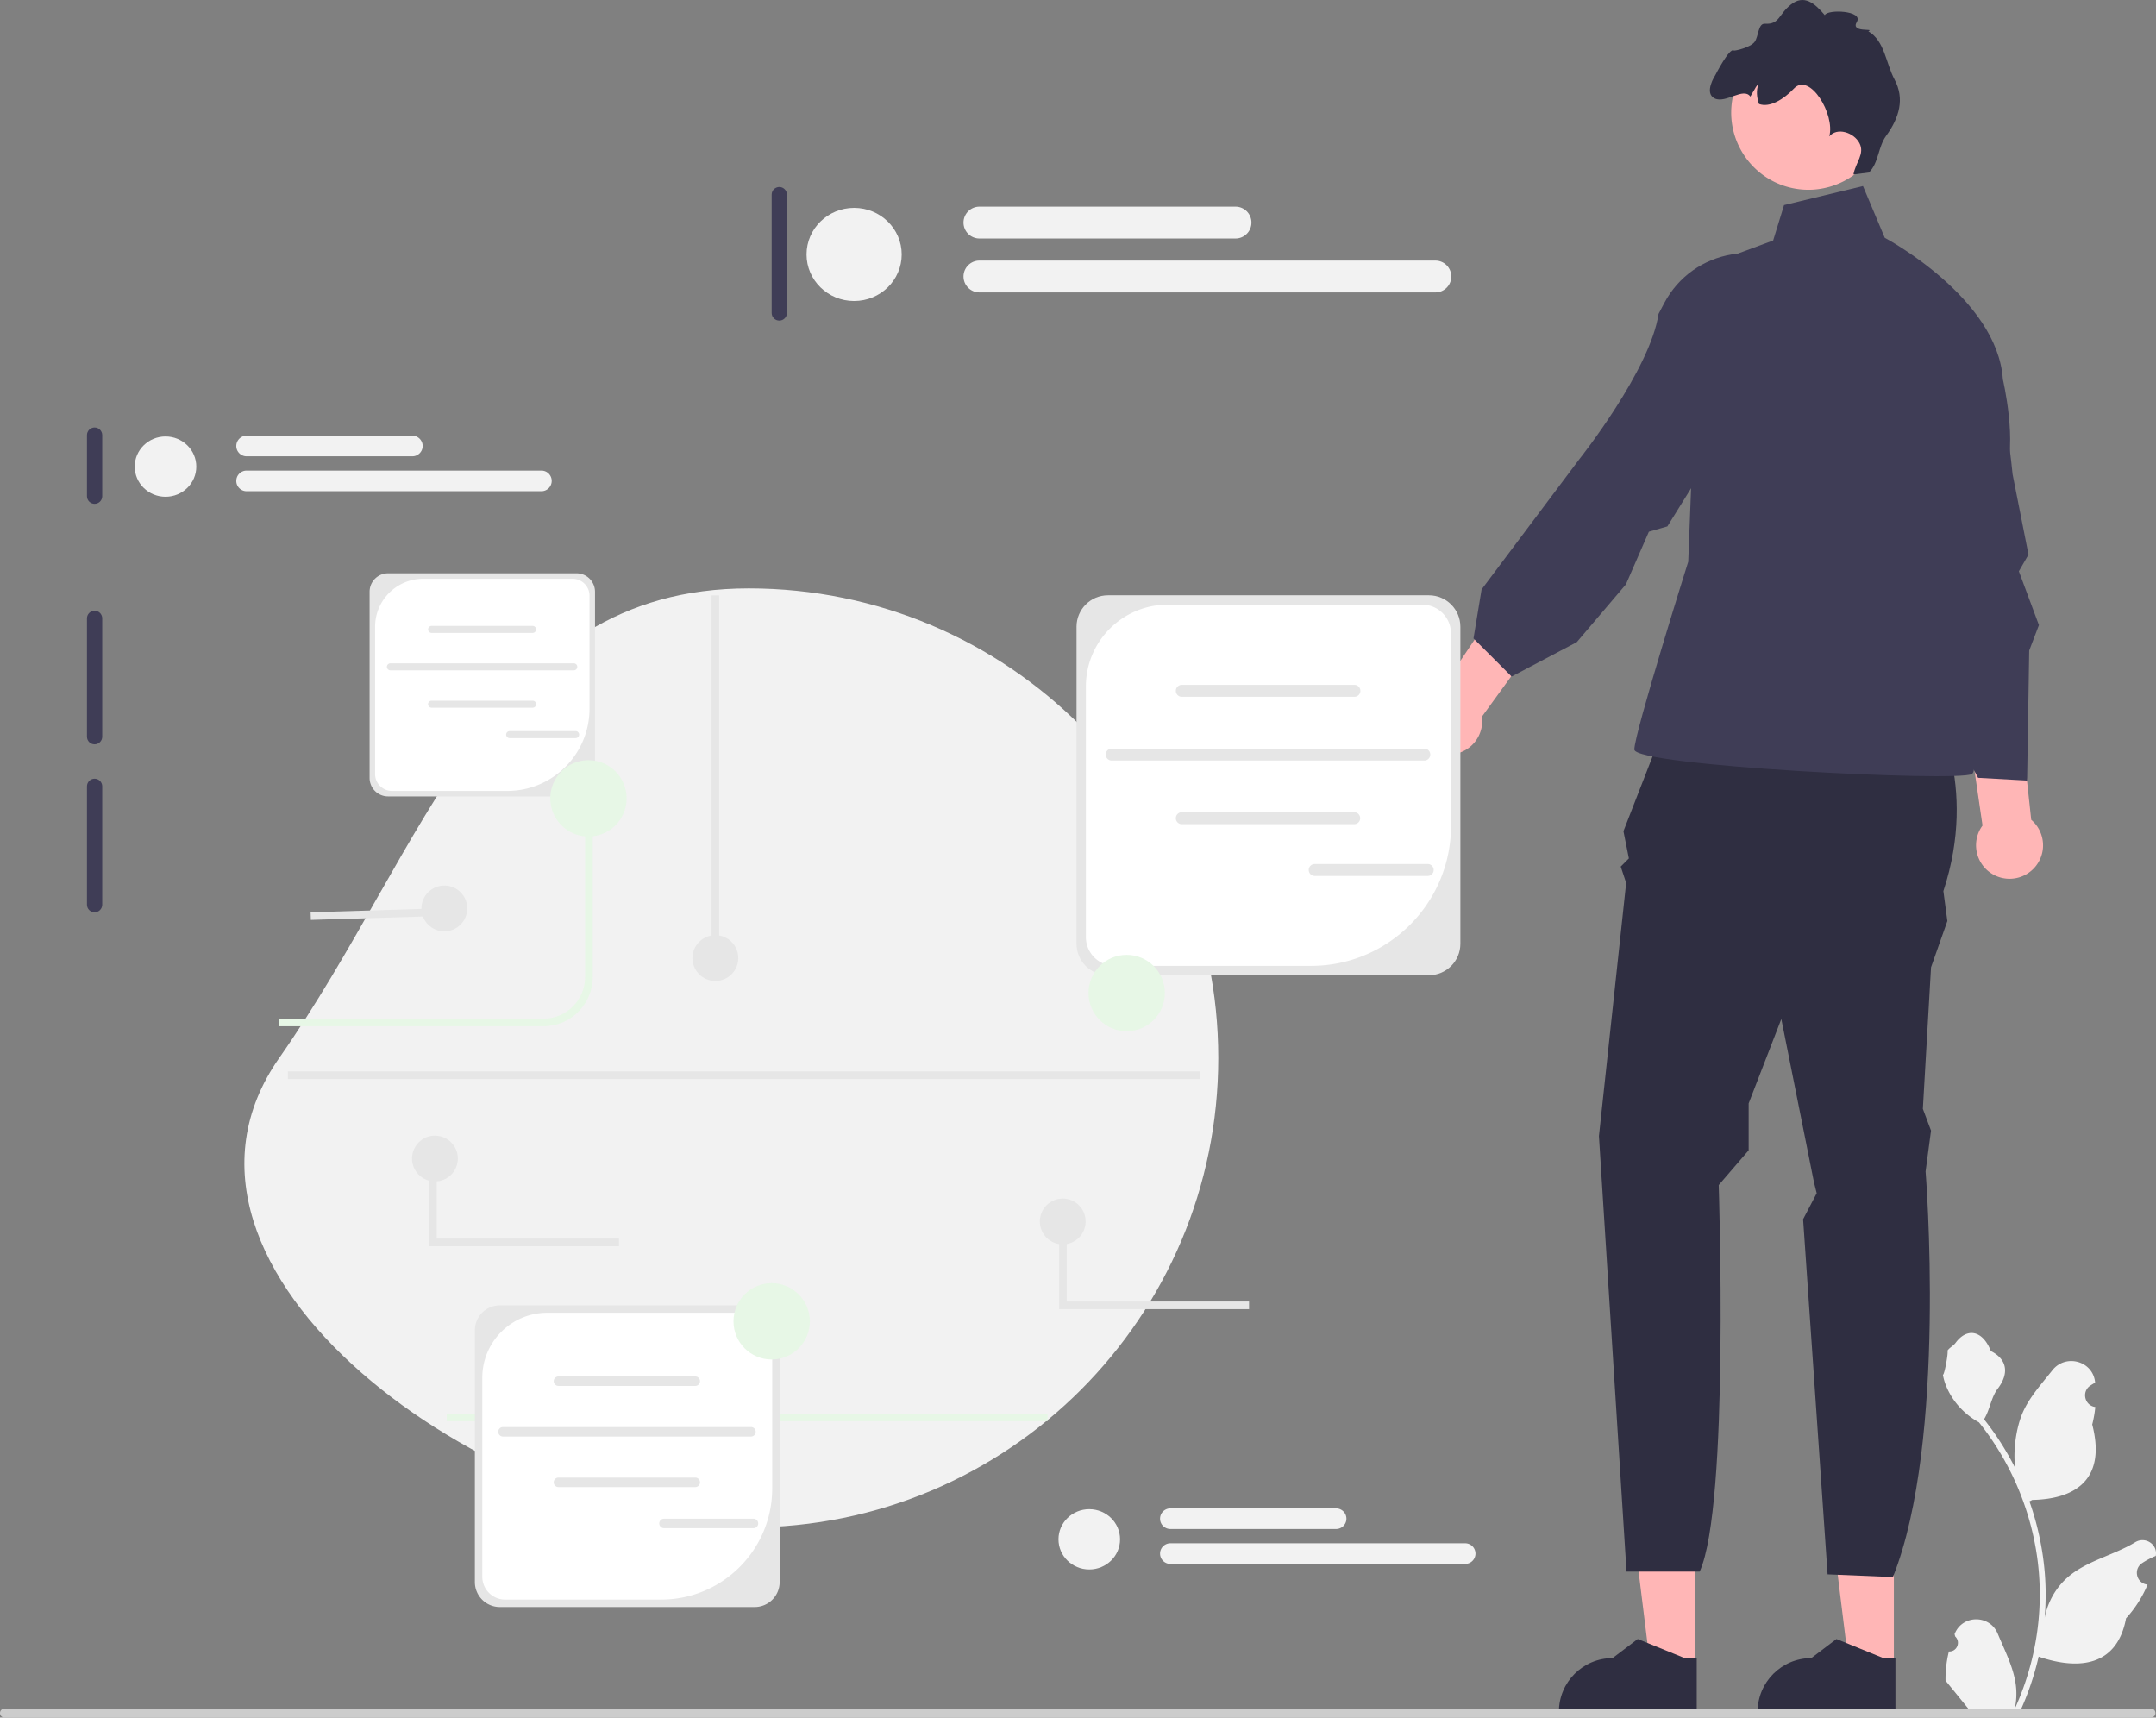 <svg xmlns="http://www.w3.org/2000/svg" width="564.81" height="449.941"><rect width="100%" height="100%" fill="#808080" stroke="none"/><path fill="#ffb6b6" d="m496.138 436.616-11.742-.001-5.586-45.29 17.33.001-.002 45.29z"/><path fill="#2f2e41" d="m496.55 448.865-36.106-.002v-.456c0-7.762 6.292-14.054 14.054-14.054l6.596-5.004 12.306 5.005h3.151v14.51Z"/><path fill="#ffb6b6" d="m444.083 436.616-11.742-.001-5.585-45.29 17.33.001-.003 45.29z"/><path fill="#2f2e41" d="m444.496 448.865-36.107-.002v-.456c0-7.762 6.292-14.054 14.054-14.054l6.596-5.004 12.306 5.005h3.152v14.51Zm-6.008-265 67.742 1.426s12.179 19.966 2.88 48.133l1.042 7.843-4.278 12.123-2.14 37.08 2.14 5.705-1.426 10.696s5.704 70.595-8.557 106.249l-17.114-.713-6.418-93.024 3.565-6.808-.713-2.852-8.557-42.785-8.557 22.106v12.282l-7.843 9.11s2.852 84.144-4.992 101.257h-19.16l-7.224-114.092 7.13-66.317-1.425-4.278 2.139-2.14-1.426-7.13 13.192-33.871Z"/><path fill="#3f3d56" d="m467.367 53.728 20.68-4.992 5.704 13.549s29.515 15.687 30.941 37.08c0 0 4 17.114.435 24.957-3.566 7.844-18.54 32.802-18.54 32.802s13.548 43.498 9.983 45.637-88.422-2.139-88.422-6.418 14.122-49.202 14.122-49.202l2.992-77.013 19.253-7.13 2.852-9.27Z"/><path fill="#ffb6b6" d="M522.497 229.263a8.776 8.776 0 0 1-3.888-11.786 8.8 8.8 0 0 1 .756-1.22l-11.507-78.892 15.93.51 8.334 76.868c3.02 2.562 4.022 6.939 2.161 10.632a8.776 8.776 0 0 1-11.786 3.888Zm-151.159-37.235a8.776 8.776 0 0 1 5.034-11.344c.455-.176.917-.3 1.379-.396l44.452-66.185 11.462 11.075-45.444 62.555c.517 3.926-1.68 7.842-5.538 9.328a8.776 8.776 0 0 1-11.345-5.033Z"/><path fill="#3f3d56" d="M493.468 117.466c-4.5-15.464 2.975-31.24 19.08-31.164 4.655.022 8.272 1.372 9.274 5.111 3.508 13.087 5.42 32.841 5.42 32.841l4.162 21.032-2.52 4.367 5.255 14.095-2.55 6.668-.55 34.052-12.836-.713-14.142-25.96-5.408-3.215s4.342-41.972-4.295-54.057l-.89-3.057ZM435.975 79.41c7.506-14.25 26.72-17.625 38.251-6.382 3.333 3.25 4.996 6.734 3.12 10.12-6.569 11.85-21.793 24.608-21.793 24.608l-18.75 30.142-4.846 1.39-6.012 13.788-12.884 15.148-17.064 9-9.984-9.984 2.12-12.833 25.69-34.23s18.485-23.257 20.668-37.95l1.484-2.817Z"/><path fill="#ffb6b6" d="M471.297 49.56c.472.057.943.1 1.411.12a19.28 19.28 0 0 0 4.285-.238 20.178 20.178 0 0 0 11.002-5.6 20.15 20.15 0 0 0 5.84-11.91c1.355-11.083-6.537-21.179-17.62-22.533-10.923-1.343-20.881 6.298-22.47 17.126-.026.168-.051.328-.07.495-1.353 11.09 6.531 21.18 17.622 22.54Z"/><path fill="#2f2e41" d="M449.187 25.783c2.87 1.42 7.562-3.043 9.358-.475.292-.555.615-1.092.933-1.6.288-.454.7-1.423 1.177-1.59-.603 1.457-.47 3.43.156 5.12 2.832 1.057 6.54-1.285 9.16-4.056 4.116-4.344 10.836 6.796 9.247 12.56 2.023-2.469 6.41-1.076 7.898 1.748 1.486 2.816-1.025 5.073-1.562 8.215l4.054-.515c2.558-2.491 2.379-6.69 4.485-9.577 3.518-4.832 4.882-9.762 2.237-14.749-2.346-4.41-2.566-10.116-6.87-12.658 1.881-.92-4.807.517-3.02-2.48 1.794-2.99-7.77-3.352-8.393-1.75-2.733-3.271-5.49-5.428-8.85-2.807-3.302 2.578-2.96 5.289-6.838 5.046-1.82-.113-1.62 3.28-2.701 4.758-1.076 1.471-5.256 2.416-5.46 2.258-1.103-.863-4.86 6.49-4.86 6.49s-3.045 4.624-.151 6.062Z"/><path fill="#f2f2f2" d="M196.155 154.13c67.931 0 123 55.07 123 123s-55.069 123-123 123-161.945-67.35-123-123 55.07-123 123-123Z"/><path fill="#3f3d56" d="M360.782 159.982c-1.103 0-2 .897-2 2v64c0 1.103.897 2 2 2s2-.897 2-2v-64c0-1.103-.897-2-2-2Zm-336-48c-1.103 0-2 .897-2 2v16c0 1.103.897 2 2 2s2-.897 2-2v-16c0-1.103-.897-2-2-2Zm0 48c-1.103 0-2 .897-2 2v31c0 1.103.897 2 2 2s2-.897 2-2v-31c0-1.103-.897-2-2-2Zm0 44c-1.103 0-2 .897-2 2v31c0 1.103.897 2 2 2s2-.897 2-2v-31c0-1.103-.897-2-2-2Zm179.373-155c-1.103 0-2 .897-2 2v31c0 1.103.897 2 2 2s2-.897 2-2v-31c0-1.103-.897-2-2-2Z"/><path fill="#f2f2f2" d="M510.551 432.608c2.066.13 3.208-2.438 1.645-3.934l-.155-.618.061-.148c2.09-4.982 9.17-4.948 11.242.042 1.838 4.428 4.18 8.864 4.755 13.546a18.03 18.03 0 0 1-.316 6.2c4.308-9.41 6.575-19.687 6.575-30.02 0-2.597-.142-5.194-.433-7.784a71.63 71.63 0 0 0-.994-6.31c-2.306-11.277-7.299-22.018-14.5-30.99-3.462-1.892-6.35-4.85-8.093-8.396-.627-1.279-1.118-2.655-1.35-4.056.394.051 1.485-5.949 1.188-6.317.55-.833 1.532-1.247 2.132-2.06 2.982-4.044 7.09-3.338 9.236 2.157 4.582 2.312 4.626 6.148 1.815 9.837-1.789 2.346-2.035 5.522-3.604 8.034.161.207.33.407.49.614a73.59 73.59 0 0 1 7.682 12.169c-.61-4.767.29-10.509 1.826-14.21 1.748-4.217 5.025-7.77 7.91-11.415 3.467-4.38 10.574-2.468 11.185 3.083l.017.162a20.88 20.88 0 0 0-1.259.77c-2.34 1.547-1.53 5.173 1.241 5.601l.063.01a30.635 30.635 0 0 1-.807 4.58c3.701 14.315-4.29 19.53-15.702 19.763-.252.13-.497.259-.749.382a73.182 73.182 0 0 1 2.764 9.978 73.858 73.858 0 0 1 1.28 9.05c.296 3.83.27 7.679-.052 11.503l.019-.136c.82-4.211 3.107-8.145 6.427-10.87 4.945-4.063 11.932-5.559 17.268-8.825 2.568-1.572 5.86.46 5.411 3.438l-.022.142c-.794.323-1.57.698-2.319 1.117a20.93 20.93 0 0 0-1.258.77c-2.34 1.548-1.531 5.174 1.24 5.602l.064.01.129.02a30.653 30.653 0 0 1-5.639 8.828c-2.314 12.498-12.256 13.683-22.89 10.044h-.006a75.094 75.094 0 0 1-5.045 14.726h-18.02c-.065-.2-.123-.407-.18-.607 1.665.103 3.345.007 4.985-.297-1.337-1.64-2.674-3.294-4.01-4.935a1.12 1.12 0 0 1-.085-.096c-.678-.84-1.362-1.673-2.04-2.513a29.99 29.99 0 0 1 .878-7.64v-.001Z"/><path fill="#ccc" d="M0 448.75c0 .66.53 1.19 1.19 1.19h562.29c.66 0 1.19-.53 1.19-1.19 0-.66-.53-1.19-1.19-1.19H1.19c-.66 0-1.19.53-1.19 1.19Z"/><path fill="#e7f7e6" d="M142.376 268.84h-69.22v-2h69.22c6.013 0 10.905-4.893 10.905-10.907V209.13h2v46.803c0 7.116-5.789 12.906-12.905 12.906Zm-25.357 101.454h157.436v2H117.019z"/><path fill="#e6e6e6" d="M374.343 255.466h-84.092c-4.538 0-8.23-3.692-8.23-8.23V164.17c0-4.538 3.692-8.23 8.23-8.23h84.092c4.538 0 8.23 3.692 8.23 8.23v83.066c0 4.538-3.692 8.23-8.23 8.23Z"/><path fill="#fff" d="M305.912 158.392c-11.84 0-21.439 9.598-21.439 21.439v65.643a7.54 7.54 0 0 0 7.54 7.54h51.42c20.262 0 36.688-16.426 36.688-36.688v-50.394a7.54 7.54 0 0 0-7.54-7.54h-66.67Z"/><path fill="#e6e6e6" d="M354.82 182.532h-45.221c-.863 0-1.565-.702-1.565-1.565s.702-1.564 1.565-1.564h45.22c.863 0 1.565.701 1.565 1.564s-.702 1.565-1.565 1.565Zm0 33.363h-45.221c-.863 0-1.565-.702-1.565-1.565s.702-1.564 1.565-1.564h45.22a1.566 1.566 0 0 1 0 3.13Zm18.362-16.671h-81.947c-.862 0-1.564-.702-1.564-1.564s.702-1.565 1.564-1.565h81.947a1.566 1.566 0 0 1 0 3.13Zm.838 30.236h-29.604c-.863 0-1.565-.701-1.565-1.564s.702-1.564 1.565-1.564h29.603c.863 0 1.565.701 1.565 1.564s-.702 1.565-1.565 1.565ZM197.711 420.97h-66.774a6.542 6.542 0 0 1-6.535-6.535v-65.96a6.542 6.542 0 0 1 6.535-6.535h66.774a6.542 6.542 0 0 1 6.535 6.535v65.96a6.542 6.542 0 0 1-6.535 6.535Z"/><path fill="#fff" d="M143.372 343.887c-9.402 0-17.023 7.622-17.023 17.024v52.125a5.987 5.987 0 0 0 5.987 5.987h40.831c16.09 0 29.132-13.043 29.132-29.132v-40.016a5.987 5.987 0 0 0-5.987-5.988h-52.94Z"/><path fill="#e6e6e6" d="M182.208 363.055H146.3c-.685 0-1.243-.557-1.243-1.242s.558-1.242 1.243-1.242h35.908a1.244 1.244 0 0 1 0 2.484Zm0 26.493H146.3c-.685 0-1.243-.557-1.243-1.242s.558-1.242 1.243-1.242h35.908a1.244 1.244 0 0 1 0 2.484Zm14.582-13.238h-65.072a1.243 1.243 0 0 1 0-2.484h65.072a1.244 1.244 0 0 1 0 2.485Zm.664 24.01h-23.507c-.685 0-1.243-.557-1.243-1.242s.558-1.242 1.243-1.242h23.507a1.244 1.244 0 0 1 0 2.484ZM151.04 208.626h-49.383a4.838 4.838 0 0 1-4.833-4.833v-48.78a4.838 4.838 0 0 1 4.833-4.834h49.383a4.838 4.838 0 0 1 4.833 4.833v48.78a4.838 4.838 0 0 1-4.833 4.834Z"/><path fill="#fff" d="M110.854 151.62c-6.953 0-12.59 5.636-12.59 12.589v38.549a4.428 4.428 0 0 0 4.428 4.428h30.196c11.9 0 21.545-9.646 21.545-21.545v-29.594a4.428 4.428 0 0 0-4.428-4.428h-39.151Z"/><path fill="#e6e6e6" d="M139.575 165.795h-26.556a.92.92 0 0 1 0-1.837h26.556a.92.92 0 0 1 0 1.837Zm0 19.593h-26.556a.92.92 0 0 1 0-1.838h26.556a.92.92 0 0 1 0 1.838Zm10.783-9.79h-48.123a.92.92 0 0 1 0-1.838h48.123a.92.92 0 0 1 0 1.838Zm.492 17.756h-17.385a.92.92 0 0 1 0-1.837h17.385a.92.92 0 0 1 0 1.837Z"/><circle cx="295.155" cy="260.13" r="10" fill="#e7f7e6"/><circle cx="154.155" cy="209.13" r="10" fill="#e7f7e6"/><circle cx="202.155" cy="346.13" r="10" fill="#e7f7e6"/><g fill="#f2f2f2"><ellipse cx="223.756" cy="66.652" rx="12.463" ry="12.201"/><path d="M323.67 62.478h-67.086c-2.301 0-4.174-1.872-4.174-4.174s1.873-4.174 4.174-4.174h67.085c2.302 0 4.174 1.873 4.174 4.174s-1.872 4.174-4.174 4.174Zm52.353 14.127H256.584c-2.301 0-4.174-1.872-4.174-4.174s1.873-4.174 4.174-4.174h119.439c2.3 0 4.173 1.873 4.173 4.174s-1.872 4.174-4.173 4.174Z"/></g><g fill="#f2f2f2"><ellipse cx="43.359" cy="122.234" rx="8.066" ry="7.896"/><path d="M108.021 119.533H64.605c-1.49 0-2.701-1.212-2.701-2.701s1.211-2.702 2.7-2.702h43.417c1.49 0 2.702 1.212 2.702 2.702s-1.212 2.701-2.702 2.701Zm33.883 9.143h-77.3c-1.489 0-2.7-1.212-2.7-2.701s1.211-2.702 2.7-2.702h77.3a2.702 2.702 0 0 1 0 5.402Z"/></g><g fill="#f2f2f2"><ellipse cx="285.359" cy="403.234" rx="8.066" ry="7.896"/><path d="M350.021 400.533h-43.416c-1.49 0-2.701-1.212-2.701-2.701s1.211-2.702 2.7-2.702h43.417c1.49 0 2.702 1.212 2.702 2.702s-1.212 2.701-2.702 2.701Zm33.883 9.143h-77.3c-1.489 0-2.7-1.212-2.7-2.701s1.211-2.702 2.7-2.702h77.3a2.702 2.702 0 0 1 0 5.402Z"/></g><path fill="#e6e6e6" d="M186.405 155.97h2v95h-2z"/><circle cx="187.405" cy="250.97" r="6" fill="#e6e6e6"/><circle cx="278.405" cy="319.97" r="6" fill="#e6e6e6"/><circle cx="116.405" cy="237.97" r="6" fill="#e6e6e6"/><path fill="#e6e6e6" d="m81.375 238.973 32.813-.993.06 2-32.812.993zM327.216 342.94H277.46v-22.97h2v20.97h47.756v2z"/><circle cx="113.942" cy="303.486" r="6" fill="#e6e6e6"/><path fill="#e6e6e6" d="M162.161 326.455h-49.756v-22.97h2v20.97h47.756v2zm-86.738-45.8h238.982v2H75.423z"/></svg>